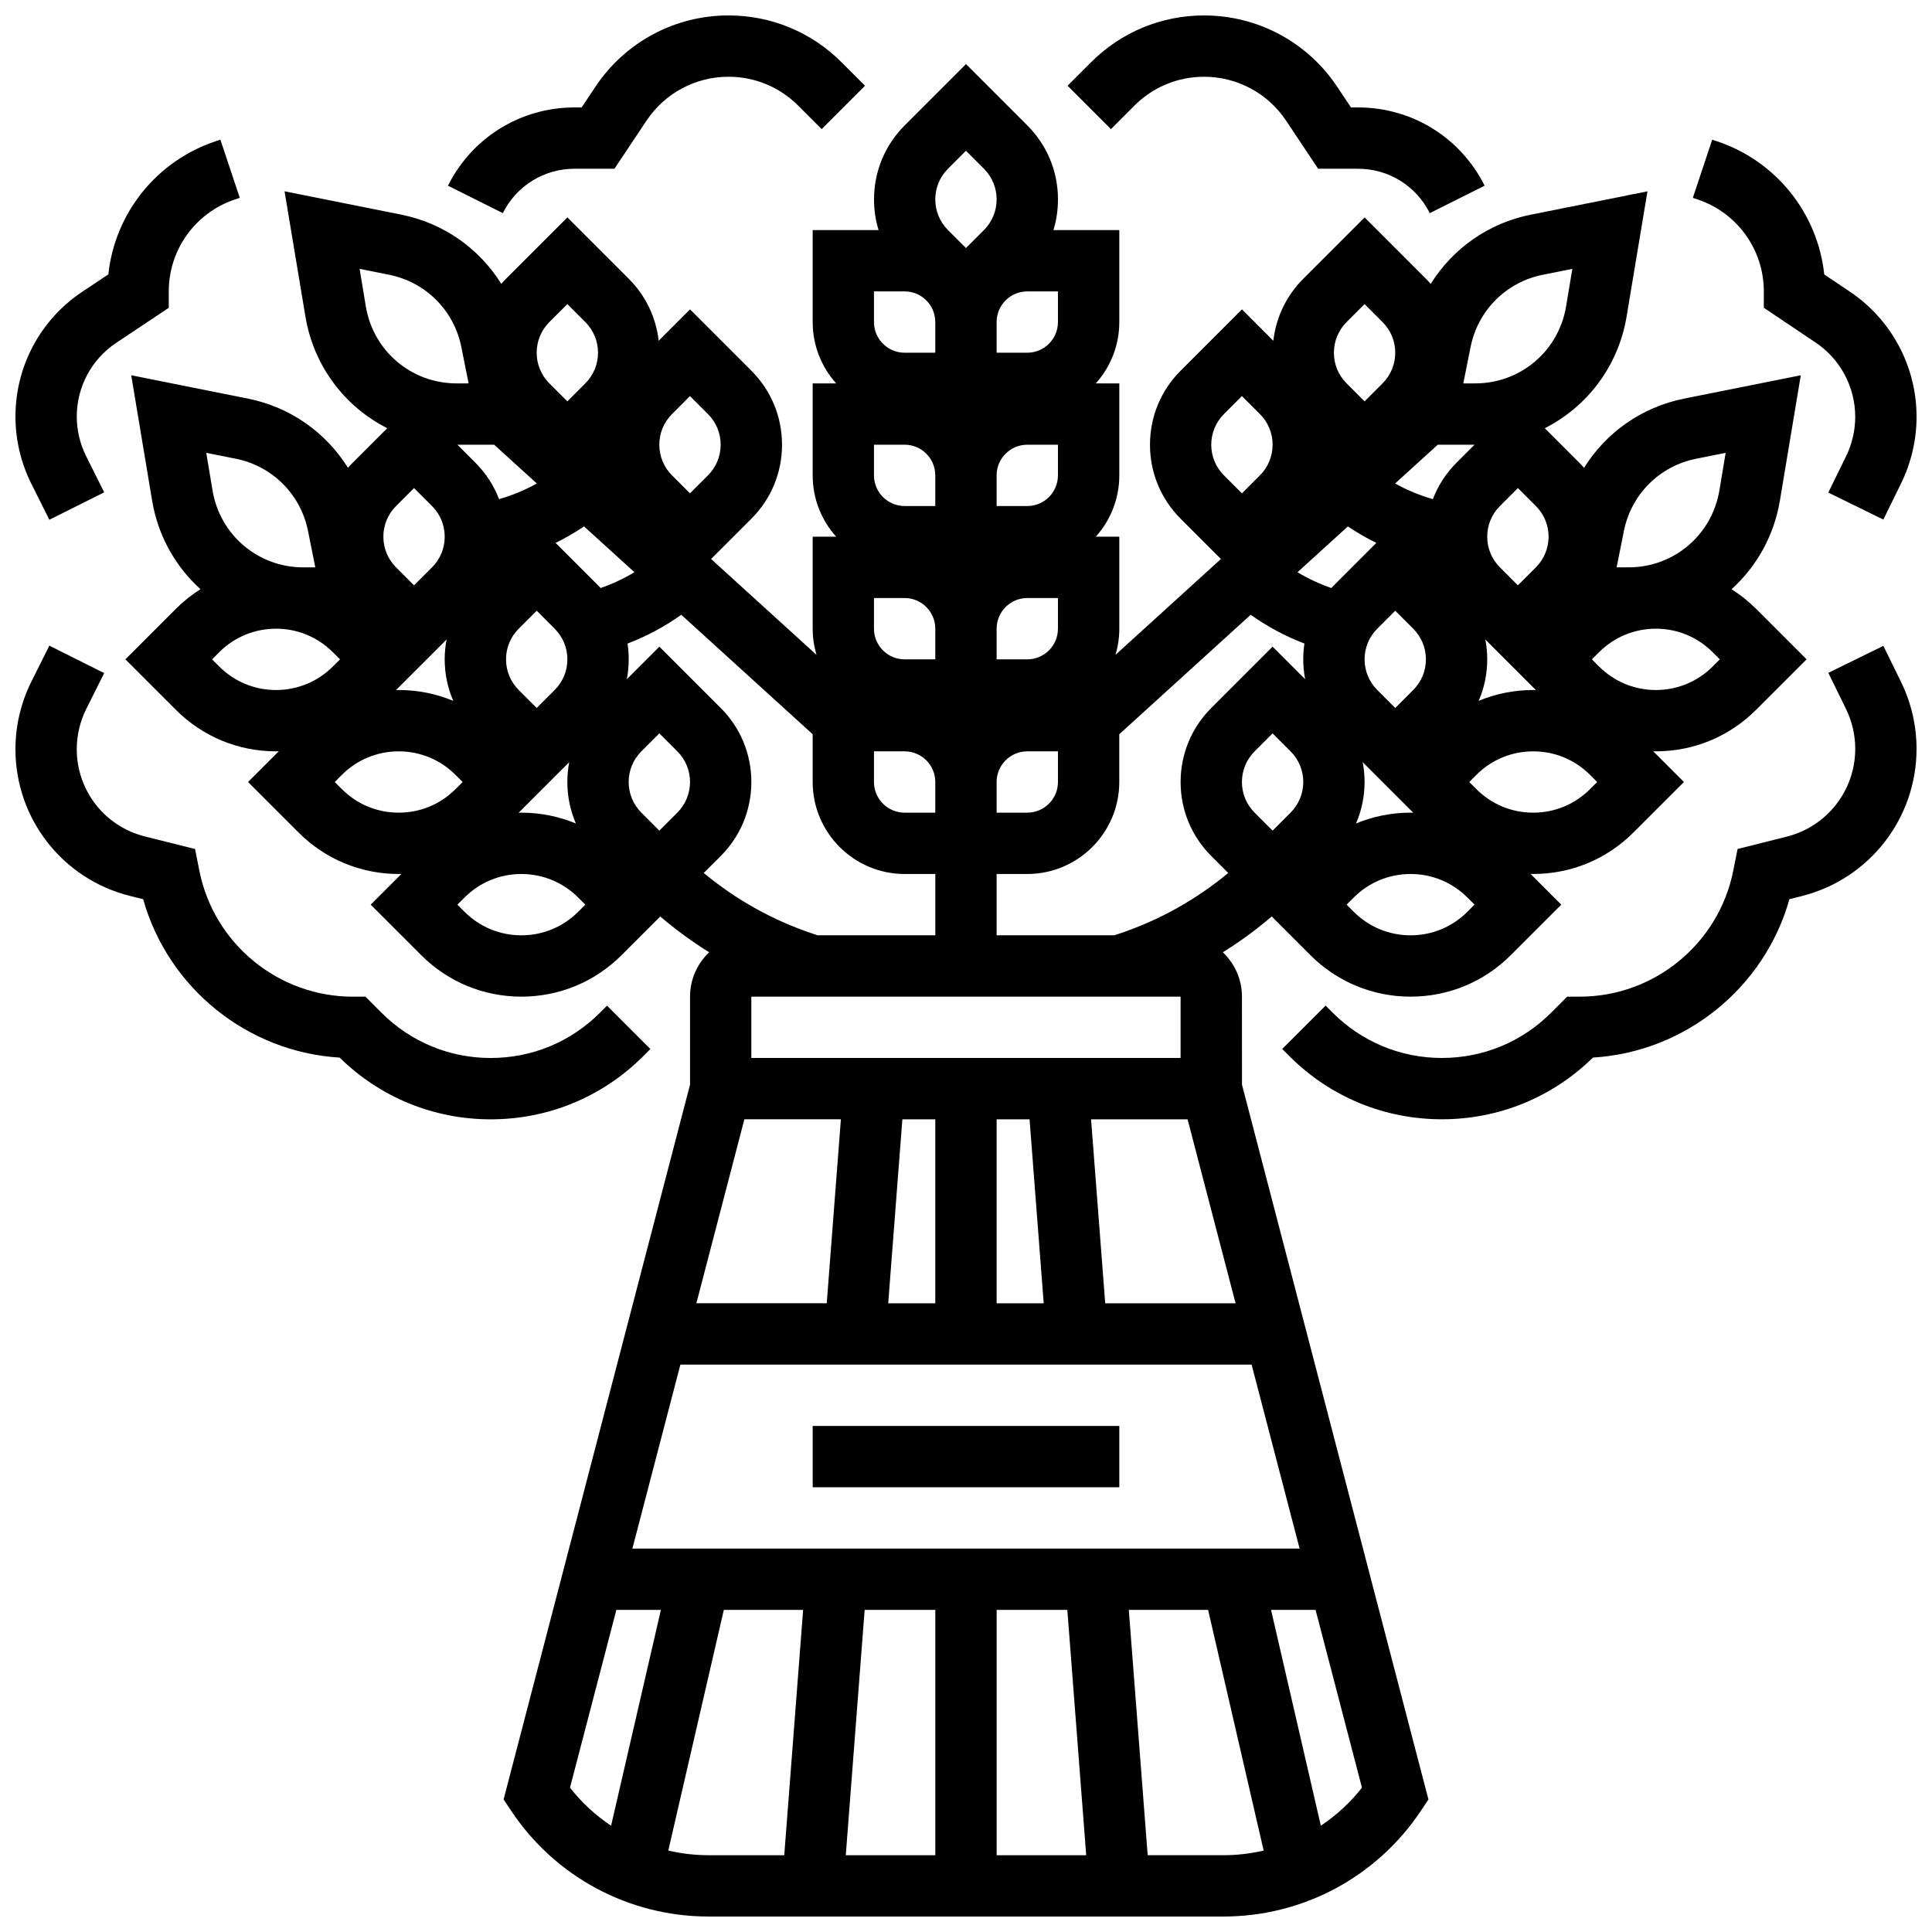 <?xml version="1.0" encoding="UTF-8"?>
<!-- Uploaded to: ICON Repo, www.iconrepo.com, Generator: ICON Repo Mixer Tools -->
<svg width="800px" height="800px" version="1.1" viewBox="144 144 512 512" xmlns="http://www.w3.org/2000/svg">
 <defs>
  <clipPath id="g">
   <path d="m177 160h446v491.9h-446z"/>
  </clipPath>
  <clipPath id="f">
   <path d="m262 148.09h112v52.906h-112z"/>
  </clipPath>
  <clipPath id="e">
   <path d="m148.09 181h59.906v101h-59.906z"/>
  </clipPath>
  <clipPath id="d">
   <path d="m148.09 315h168.91v126h-168.91z"/>
  </clipPath>
  <clipPath id="c">
   <path d="m426 148.09h112v52.906h-112z"/>
  </clipPath>
  <clipPath id="b">
   <path d="m592 181h59.902v101h-59.902z"/>
  </clipPath>
  <clipPath id="a">
   <path d="m483 315h168.9v126h-168.9z"/>
  </clipPath>
 </defs>
 <g clip-path="url(#g)">
  <path d="m473.13 408.12c0-4.625-1.953-8.797-5.066-11.758 4.551-2.828 8.887-6.004 12.957-9.484l10.246 10.246c7.094 7.09 16.523 10.996 26.555 10.996s19.461-3.906 26.555-11l13.379-13.379-8.145-8.145c0.238 0.004 0.477 0.016 0.715 0.016 10.031 0 19.461-3.906 26.555-11l13.379-13.375-8.145-8.145c0.238 0.004 0.477 0.016 0.715 0.016 10.031 0 19.461-3.906 26.555-11l13.379-13.375-13.379-13.379c-1.996-1.996-4.184-3.731-6.512-5.207 6.598-5.965 11.254-14.113 12.816-23.488l5.535-33.207-30.926 6.188c-11.234 2.246-20.703 9.004-26.512 18.344-0.41-0.465-0.828-0.922-1.27-1.363l-9.137-9.137c11.207-5.672 19.484-16.41 21.68-29.574l5.535-33.207-30.926 6.188c-11.234 2.246-20.703 9.004-26.512 18.344-0.41-0.465-0.828-0.922-1.27-1.363l-16.25-16.25-16.25 16.25c-4.484 4.484-7.234 10.23-7.941 16.438l-8.316-8.324-16.25 16.25c-5.238 5.238-8.125 12.207-8.125 19.617 0 7.41 2.887 14.379 8.125 19.617l10.672 10.672-27.93 25.391c0.648-2.195 1.004-4.516 1.004-6.922v-24.379h-6.227c3.867-4.316 6.227-10.012 6.227-16.25v-24.379h-6.227c3.867-4.316 6.227-10.012 6.227-16.25v-24.379h-17.457c0.793-2.602 1.203-5.332 1.203-8.125 0-7.41-2.887-14.379-8.125-19.617l-16.25-16.25-16.25 16.25c-5.238 5.238-8.125 12.207-8.125 19.617 0 2.793 0.41 5.527 1.203 8.125h-17.461v24.379c0 6.238 2.359 11.938 6.227 16.25h-6.227v24.379c0 6.238 2.359 11.938 6.227 16.25h-6.227v24.379c0 2.406 0.355 4.727 1.008 6.922l-27.93-25.391 10.672-10.668c5.238-5.238 8.125-12.207 8.125-19.617s-2.887-14.379-8.125-19.617l-16.25-16.25-8.312 8.312c-0.703-6.207-3.457-11.957-7.941-16.438l-16.25-16.25-16.25 16.25c-0.441 0.441-0.859 0.898-1.27 1.363-5.809-9.34-15.277-16.094-26.512-18.344l-30.926-6.188 5.535 33.207c2.195 13.164 10.469 23.902 21.68 29.574l-9.141 9.137c-0.441 0.441-0.859 0.898-1.27 1.363-5.809-9.34-15.277-16.094-26.512-18.344l-30.926-6.188 5.535 33.207c1.562 9.379 6.219 17.527 12.816 23.488-2.328 1.477-4.516 3.211-6.512 5.207l-13.379 13.387 13.379 13.379c7.09 7.094 16.52 11 26.551 11 0.238 0 0.477-0.012 0.715-0.016l-8.145 8.141 13.379 13.379c7.094 7.094 16.523 11 26.555 11 0.238 0 0.477-0.012 0.715-0.016l-8.145 8.141 13.379 13.379c7.094 7.094 16.523 11 26.555 11s19.461-3.906 26.555-11l10.246-10.246c4.07 3.481 8.406 6.656 12.957 9.484-3.113 2.965-5.066 7.137-5.066 11.762v23.332l-49.41 189.42 2.019 3.031c11.688 17.531 31.246 27.996 52.312 27.996h136.43c21.07 0 40.625-10.465 52.312-27.996l2.019-3.031-49.41-189.42zm-161.54 146.27 12.719-48.754h151.38l12.719 48.754zm80.281 16.254v65.008h-23.73l5-65.008zm16.254 0h18.727l5 65.008h-23.727zm-41.281-130.02-3.75 48.754h-34.547l12.719-48.754zm-7.481-49.199c-10.5-3.5-20.344-9-28.863-16.078l4.492-4.492c5.238-5.238 8.125-12.207 8.125-19.617 0-7.41-2.887-14.379-8.125-19.617l-16.25-16.25-8.625 8.625c0.328-1.715 0.5-3.473 0.5-5.258 0-1.414-0.105-2.812-0.312-4.188 5.047-1.93 9.836-4.492 14.242-7.629l34.82 31.66v12.656c0 13.441 10.938 24.379 24.379 24.379h8.125v16.25h-31.184zm-103.79-71.172 6.777-6.777c-0.328 1.715-0.5 3.473-0.5 5.258 0 3.848 0.785 7.57 2.266 11-4.519-1.883-9.41-2.875-14.453-2.875-0.238 0-0.477 0.012-0.715 0.016zm46.91-21.137-11.246-11.246c2.606-1.277 5.125-2.734 7.543-4.363l13.352 12.137c-2.828 1.711-5.84 3.106-8.965 4.191-0.227-0.242-0.449-0.484-0.684-0.719zm-16.254 32.504-4.758-4.762c-2.172-2.172-3.367-5.055-3.367-8.125 0-3.07 1.195-5.957 3.367-8.125l4.762-4.762 4.762 4.762c2.172 2.172 3.367 5.055 3.367 8.125 0 3.07-1.195 5.957-3.367 8.125zm-11.27-69.77 11.305 10.277c-3.164 1.762-6.516 3.152-10.004 4.148-1.375-3.582-3.492-6.871-6.285-9.664l-4.758-4.762zm13.117 90.906 6.777-6.777c-0.328 1.715-0.5 3.473-0.5 5.258 0 3.848 0.785 7.57 2.266 11-4.519-1.883-9.41-2.875-14.453-2.875-0.238 0-0.477 0.012-0.715 0.016zm35.418 6.606-4.762 4.762-4.758-4.762c-2.172-2.172-3.367-5.055-3.367-8.125 0-3.07 1.195-5.957 3.367-8.125l4.762-4.762 4.762 4.762c2.172 2.172 3.367 5.055 3.367 8.125-0.008 3.07-1.203 5.957-3.371 8.125zm220.92-39.109 6.625 6.625c-0.242-0.004-0.48-0.02-0.719-0.02-5.043 0-9.934 0.988-14.453 2.871 1.48-3.426 2.266-7.148 2.266-10.996 0-1.785-0.172-3.543-0.5-5.258zm-58.402 39.109-4.762 4.762-4.758-4.762c-2.172-2.172-3.367-5.055-3.367-8.125 0-3.07 1.195-5.957 3.367-8.125l4.762-4.762 4.762 4.762c2.172 2.172 3.367 5.055 3.367 8.125-0.008 3.07-1.203 5.957-3.371 8.125zm27.742-53.516 4.762 4.762c2.172 2.172 3.367 5.055 3.367 8.125 0 3.07-1.195 5.957-3.367 8.125l-4.762 4.762-4.758-4.762c-2.172-2.172-3.367-5.055-3.367-8.125 0-3.07 1.195-5.957 3.367-8.125zm-16.25-6.731c-0.234 0.234-0.461 0.477-0.688 0.719-3.125-1.086-6.137-2.484-8.965-4.191l13.352-12.137c2.418 1.633 4.938 3.086 7.543 4.363zm7.625 46.863 13.402 13.402c-0.238-0.004-0.477-0.02-0.715-0.02-5.043 0-9.934 0.988-14.453 2.871 1.48-3.426 2.266-7.148 2.266-10.996 0-1.785-0.172-3.543-0.5-5.258zm24.879-79.367c-2.793 2.793-4.914 6.082-6.285 9.664-3.488-0.996-6.84-2.387-10.004-4.148l11.305-10.277h9.742zm-54.559 40.305c4.402 3.133 9.195 5.699 14.242 7.629-0.207 1.375-0.316 2.773-0.316 4.188 0 1.785 0.172 3.543 0.5 5.258l-8.625-8.621-16.25 16.25c-5.238 5.238-8.125 12.207-8.125 19.617 0 7.41 2.887 14.379 8.125 19.617l4.492 4.492c-8.52 7.078-18.363 12.578-28.863 16.078l-1.328 0.441h-31.184v-16.25h8.125c13.441 0 24.379-10.938 24.379-24.379v-12.656zm-67.332 44.32c0-4.481 3.644-8.125 8.125-8.125h8.125v8.125c0 4.481-3.644 8.125-8.125 8.125h-8.125zm-32.504-8.125h8.125c4.481 0 8.125 3.644 8.125 8.125v8.125h-8.125c-4.481 0-8.125-3.644-8.125-8.125zm48.754-32.504c0 4.481-3.644 8.125-8.125 8.125h-8.125v-8.125c0-4.481 3.644-8.125 8.125-8.125h8.125zm-16.25-40.629c0-4.481 3.644-8.125 8.125-8.125h8.125v8.125c0 4.481-3.644 8.125-8.125 8.125h-8.125zm-32.504-8.129h8.125c4.481 0 8.125 3.644 8.125 8.125v8.125h-8.125c-4.481 0-8.125-3.644-8.125-8.125zm0 40.633h8.125c4.481 0 8.125 3.644 8.125 8.125v8.125h-8.125c-4.481 0-8.125-3.644-8.125-8.125zm81.258 105.64v16.25h-113.76v-16.25zm-65.008 32.504v48.754h-12.477l3.75-48.754zm16.254 0h8.727l3.75 48.754h-12.477zm28.777 48.754-3.75-48.754h25.578l12.719 48.754zm95.984-103.75c-4.023 4.023-9.371 6.238-15.062 6.238-5.691 0-11.039-2.215-15.062-6.238l-1.887-1.887 1.887-1.887c4.023-4.023 9.371-6.238 15.062-6.238 5.691 0 11.039 2.215 15.062 6.238l1.887 1.887zm32.504-32.504c-4.023 4.023-9.371 6.238-15.062 6.238s-11.039-2.215-15.062-6.238l-1.887-1.887 1.887-1.887c4.023-4.023 9.371-6.238 15.062-6.238s11.039 2.215 15.062 6.238l1.887 1.887zm32.504-32.504c-4.023 4.023-9.371 6.238-15.062 6.238-5.691 0-11.039-2.215-15.062-6.238l-1.887-1.887 1.887-1.887c4.023-4.023 9.371-6.238 15.062-6.238 5.691 0 11.039 2.215 15.062 6.238l1.887 1.887zm-23.531-35.926c1.938-9.68 9.441-17.188 19.125-19.121l7.836-1.566-1.664 9.98c-1.969 11.801-12.082 20.367-24.047 20.367h-3.184zm-23.336 9.66-4.762 4.762-4.758-4.762c-2.172-2.172-3.367-5.055-3.367-8.125s1.195-5.957 3.367-8.125l4.762-4.762 4.762 4.762c2.172 2.172 3.367 5.055 3.367 8.125-0.008 3.07-1.203 5.957-3.371 8.125zm-17.293-58.418c1.938-9.68 9.441-17.188 19.125-19.121l7.836-1.566-1.664 9.98c-1.969 11.805-12.082 20.371-24.047 20.371h-3.184zm-32.859-6.59 4.762-4.758 4.758 4.758c2.172 2.172 3.367 5.055 3.367 8.125 0 3.07-1.195 5.957-3.367 8.125l-4.758 4.766-4.762-4.762c-2.172-2.172-3.367-5.055-3.367-8.125 0.004-3.07 1.199-5.957 3.367-8.129zm-32.504 24.379 4.762-4.762 4.762 4.762c2.172 2.172 3.367 5.055 3.367 8.125 0 3.07-1.195 5.957-3.367 8.125l-4.762 4.762-4.762-4.758c-2.172-2.172-3.367-5.055-3.367-8.125 0.004-3.07 1.199-5.957 3.367-8.129zm28.953 11.309 0.023 0.023-0.027 0.027c0-0.02 0-0.039 0.004-0.051zm-72.949-35.688c0 4.481-3.644 8.125-8.125 8.125h-8.125v-8.125c0-4.481 3.644-8.125 8.125-8.125h8.125zm-29.137-40.629 4.762-4.762 4.758 4.762c2.172 2.172 3.367 5.055 3.367 8.125 0 3.07-1.195 5.957-3.367 8.125l-4.758 4.762-4.762-4.758c-2.172-2.172-3.367-5.055-3.367-8.125 0-3.07 1.195-5.957 3.367-8.129zm-19.617 32.504h8.125c4.481 0 8.125 3.644 8.125 8.125v8.125h-8.125c-4.481 0-8.125-3.644-8.125-8.125zm-72.969 43.832 0.023-0.023c0.004 0.016 0.004 0.031 0.008 0.047zm24.211-16.09 4.762 4.762c2.172 2.172 3.367 5.055 3.367 8.125 0 3.07-1.195 5.957-3.367 8.125l-4.762 4.762-4.758-4.758c-2.172-2.172-3.367-5.055-3.367-8.125s1.195-5.957 3.367-8.125zm-37.262-19.617 4.758-4.758 4.762 4.758c2.172 2.172 3.367 5.055 3.367 8.125 0 3.07-1.195 5.957-3.367 8.125l-4.762 4.766-4.758-4.762c-2.172-2.172-3.367-5.055-3.367-8.125 0-3.07 1.195-5.957 3.367-8.129zm-50.297-14.098 7.836 1.566c9.68 1.938 17.188 9.441 19.121 19.125l1.934 9.66h-3.184c-11.965 0-22.078-8.566-24.047-20.371zm9.668 62.855 4.762-4.762 4.762 4.762c2.172 2.172 3.367 5.055 3.367 8.125s-1.195 5.957-3.367 8.125l-4.766 4.762-4.758-4.762c-2.172-2.172-3.367-5.055-3.367-8.125s1.195-5.953 3.367-8.125zm-42.461-12.535c9.68 1.938 17.188 9.441 19.121 19.125l1.934 9.66h-3.184c-11.965 0-22.078-8.566-24.047-20.371l-1.664-9.98zm-4.41 55.051-1.887-1.887 1.887-1.887c4.023-4.023 9.371-6.238 15.062-6.238 5.691 0 11.039 2.215 15.062 6.238l1.887 1.887-1.887 1.887c-4.023 4.023-9.371 6.238-15.062 6.238-5.691 0-11.039-2.215-15.062-6.238zm32.504 32.504-1.887-1.887 1.887-1.887c4.023-4.023 9.371-6.238 15.062-6.238 5.691 0 11.039 2.215 15.062 6.238l1.887 1.887-1.887 1.887c-4.023 4.023-9.371 6.238-15.062 6.238-5.691 0-11.039-2.215-15.062-6.238zm62.629 32.504c-4.023 4.023-9.371 6.238-15.062 6.238s-11.039-2.215-15.062-6.238l-1.887-1.887 1.887-1.887c4.023-4.023 9.371-6.238 15.062-6.238s11.039 2.215 15.062 6.238l1.887 1.887zm-2.172 232.12 12.289-47.109h11.801l-13.199 57.191c-4.102-2.734-7.789-6.113-10.891-10.082zm26.051 16.664 14.715-63.773h21.016l-5 65.008h-20.059c-3.637 0-7.215-0.426-10.672-1.234zm127.04 1.234-5-65.008h21.016l14.719 63.773c-3.457 0.812-7.035 1.234-10.676 1.234zm45.891-7.82-13.195-57.188h11.801l12.289 47.109c-3.102 3.969-6.793 7.348-10.895 10.078z"/>
 </g>
 <path d="m359.37 521.89h81.258v16.25h-81.258z"/>
 <g clip-path="url(#f)">
  <path d="m296.28 188.72h10.555l8.5-12.75c4.856-7.281 12.977-11.629 21.727-11.629 6.973 0 13.531 2.715 18.461 7.648l6.223 6.223 11.492-11.492-6.223-6.223c-8-8-18.637-12.406-29.953-12.406-14.195 0-27.375 7.051-35.246 18.863l-3.68 5.516h-1.859c-14.305 0-27.168 7.949-33.562 20.742l14.535 7.269c3.629-7.254 10.918-11.762 19.031-11.762z"/>
 </g>
 <g clip-path="url(#e)">
  <path d="m157.08 281.74 14.535-7.269-4.789-9.578c-1.621-3.242-2.481-6.871-2.481-10.5 0-7.867 3.91-15.172 10.457-19.539l13.922-9.281v-4.348c0-11.078 7.062-20.875 17.57-24.379l1.25-0.418-5.137-15.418-1.254 0.418c-15.715 5.238-26.707 19.098-28.441 35.285l-6.926 4.617c-11.078 7.387-17.691 19.75-17.691 33.062 0 6.137 1.449 12.281 4.195 17.77z"/>
 </g>
 <g clip-path="url(#d)">
  <path d="m316.36 422-11.492-11.492-1.887 1.887c-7.731 7.731-18.004 11.984-28.934 11.984s-21.207-4.258-28.934-11.984l-4.266-4.266h-3.367c-19.684 0-36.77-14.008-40.629-33.309l-1.168-5.832-13.281-3.32c-10.629-2.656-18.059-12.168-18.059-23.129 0-3.68 0.871-7.367 2.516-10.66l4.75-9.504-14.535-7.269-4.75 9.504c-2.769 5.539-4.231 11.738-4.231 17.93 0 18.434 12.488 34.426 30.367 38.895l3.484 0.871c6.617 23.523 27.613 40.496 52.066 41.969 10.754 10.555 24.949 16.359 40.035 16.359 15.27 0 29.629-5.945 40.426-16.746z"/>
 </g>
 <g clip-path="url(#c)">
  <path d="m444.63 171.99c4.934-4.93 11.488-7.648 18.465-7.648 8.75 0 16.871 4.348 21.727 11.625l8.5 12.754h10.555c8.109 0 15.402 4.508 19.027 11.762l14.535-7.269c-6.394-12.797-19.258-20.742-33.562-20.742h-1.859l-3.676-5.516c-7.875-11.812-21.051-18.863-35.246-18.863-11.316 0-21.953 4.406-29.953 12.406l-6.223 6.223 11.492 11.492z"/>
 </g>
 <g clip-path="url(#b)">
  <path d="m611.43 221.23v4.336l13.711 9.199c6.582 4.414 10.512 11.781 10.512 19.707 0 3.602-0.84 7.215-2.426 10.449l-4.715 9.617 14.594 7.152 4.715-9.617c2.672-5.449 4.086-11.535 4.086-17.602 0-13.352-6.617-25.762-17.707-33.203l-6.754-4.531c-1.73-16.195-12.723-30.062-28.445-35.305l-1.25-0.418-5.137 15.418 1.25 0.414c10.508 3.508 17.566 13.305 17.566 24.383z"/>
 </g>
 <g clip-path="url(#a)">
  <path d="m643.11 315.16-14.59 7.152 4.688 9.562c1.602 3.269 2.449 6.922 2.449 10.566 0 11.02-7.465 20.59-18.152 23.277l-13.027 3.273-1.164 5.824c-3.859 19.301-20.949 33.309-40.629 33.309h-3.363l-4.266 4.266c-7.727 7.731-18.004 11.984-28.934 11.984-10.93 0-21.207-4.258-28.934-11.988l-1.887-1.887-11.5 11.492 1.887 1.883c10.797 10.805 25.152 16.75 40.426 16.75 15.086 0 29.281-5.805 40.035-16.355 24.457-1.477 45.453-18.449 52.066-41.977l3.25-0.816c17.922-4.504 30.441-20.559 30.441-39.039 0-6.109-1.422-12.234-4.109-17.719z"/>
 </g>
</svg>